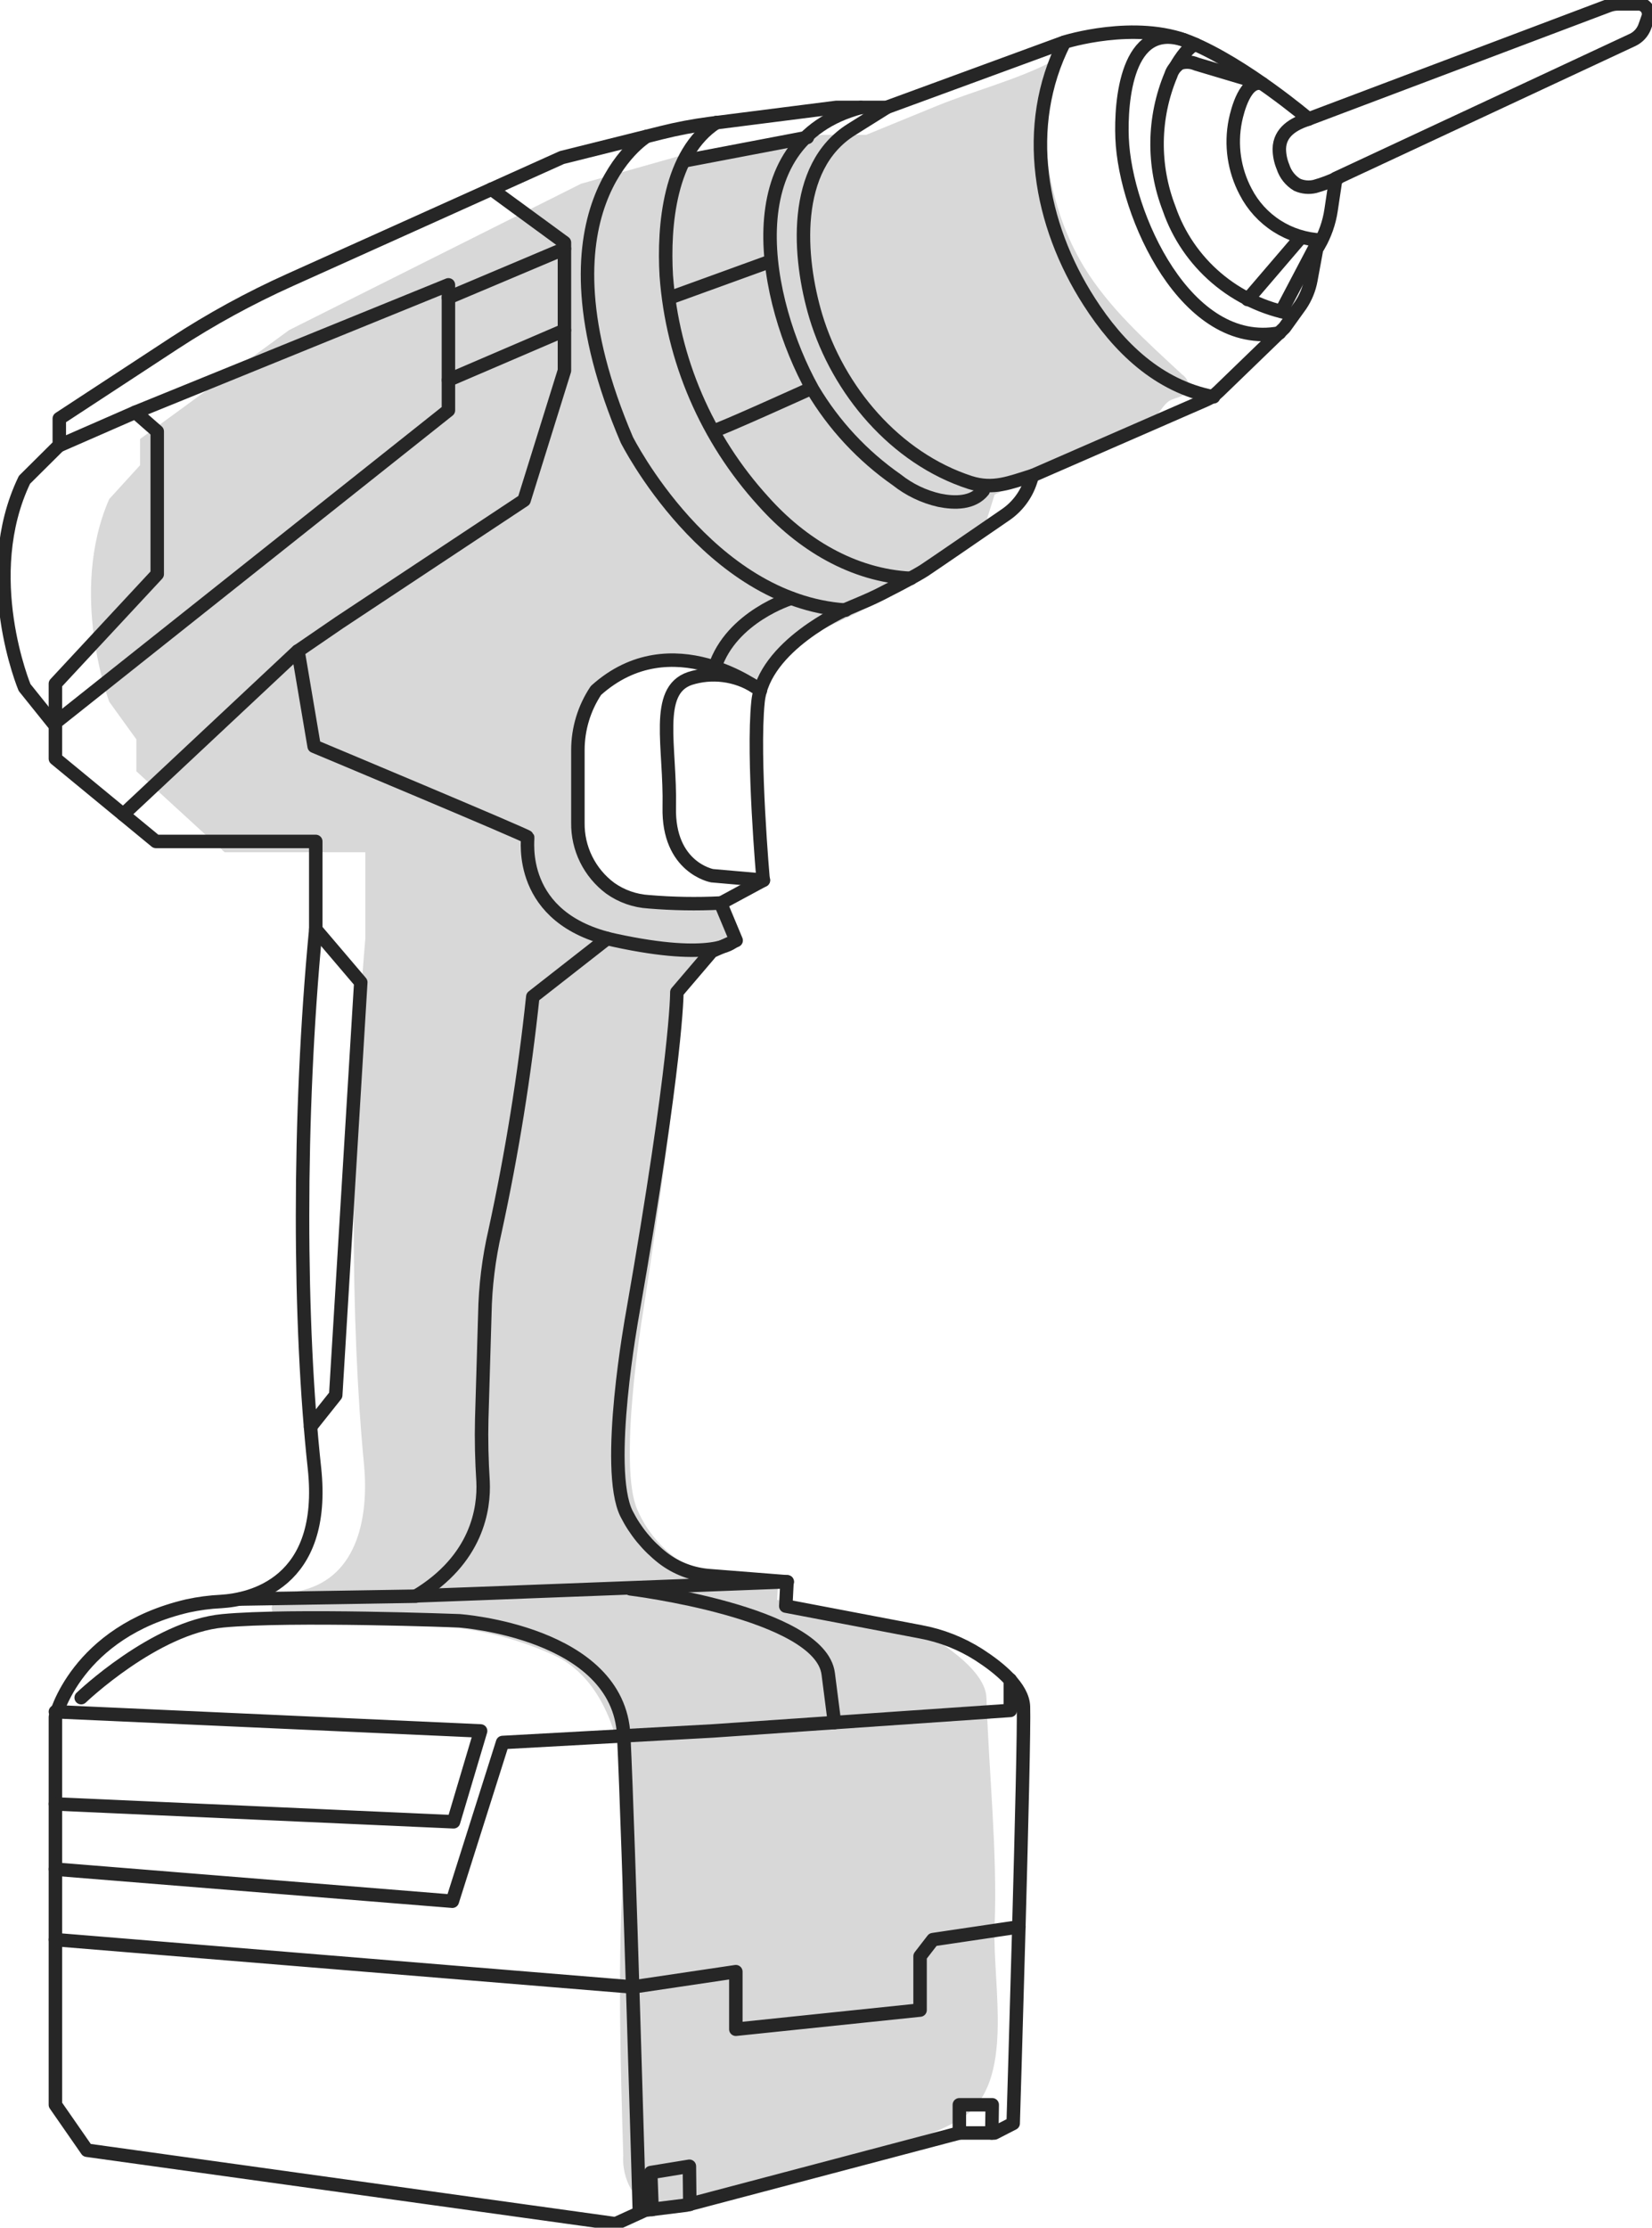 <svg width="92" height="124" viewBox="0 0 92 124" fill="none" xmlns="http://www.w3.org/2000/svg">
<g clip-path="url(#clip0)">
<path d="M34.708 119.971C34.559 114.959 34.41 109.93 34.662 104.918C34.862 102.775 34.862 100.618 34.662 98.474C34.33 96.07 33.306 93.394 31.039 92.223C28.968 91.248 26.729 90.67 24.441 90.519C21.872 90.28 18.69 90.445 16.756 90.348C16.184 90.348 14.851 90.109 15.188 89.251C15.394 88.734 16.378 88.632 16.842 88.518C19.989 87.734 20.527 84.307 20.275 81.551C19.52 73.778 19.469 62.492 20.344 52.252V47.439H12.51L7.594 42.932V41.154L6.084 39.063C6.084 39.063 3.795 32.999 6.084 27.777L7.8 25.896V24.436L16.104 18.372L32.355 10.229L38.404 8.524L45.78 7.507H48.235L52.19 5.888C54.215 5.064 56.51 4.473 58.438 3.501C57.821 7.371 58.324 11.496 60.373 14.866C61.78 17.168 63.84 18.997 65.826 20.838C65.939 20.918 66.032 21.021 66.102 21.139C66.171 21.258 66.213 21.39 66.227 21.526C66.192 22.094 65.466 22.094 65.117 22.316C64.768 22.538 64.544 23.066 64.207 23.271L55.389 27.533L54.936 28.982C54.936 28.982 50.553 32.329 50.084 32.675C49.614 33.022 47.686 34.141 47.686 34.141L46.21 34.835C44.693 35.551 43.148 36.369 42.433 37.96C42.412 38.027 42.37 38.084 42.313 38.125C42.276 38.14 42.237 38.148 42.198 38.148C42.159 38.148 42.12 38.14 42.084 38.125C41.493 38.028 40.928 37.817 40.419 37.505C40.137 37.301 39.844 37.111 39.543 36.937C38.438 36.369 36.384 36.937 35.228 37.193C34.573 37.293 33.946 37.531 33.391 37.892C32.447 38.602 32.201 39.898 32.087 41.069C31.937 42.718 31.924 44.377 32.047 46.029C32.052 46.845 32.248 47.648 32.619 48.376C33.58 49.968 35.755 50.257 37.626 50.274C38.77 50.274 39.726 49.871 40.281 51.07C40.516 51.581 40.682 52.206 40.327 52.655C39.867 53.09 39.456 53.574 39.102 54.099C38.908 54.445 37.958 55.275 37.958 55.65C37.958 55.65 37.958 59.207 35.783 73.209C35.783 73.209 34.398 81.603 35.497 84.04C36.11 85.457 37.203 86.615 38.587 87.314L43.343 87.734L43.28 89.052L51.16 90.729C51.16 90.729 54.885 92.627 54.936 94.513C55.074 98.809 55.549 102.958 55.389 107.254C55.268 110.521 56.533 115.852 53.672 117.823C50.576 119.966 42.227 120.767 38.427 122.705C37.859 122.95 37.225 122.997 36.627 122.84C36.028 122.682 35.501 122.328 35.131 121.835C34.814 121.267 34.667 120.62 34.708 119.971Z" fill="#D8D8D8"/>
<path d="M3.085 117.158V95.564C3.085 95.564 4.229 90.837 10.45 89.388C11.062 89.255 11.684 89.173 12.309 89.143C13.935 89.046 18.209 88.177 17.511 81.71C16.647 73.755 16.584 62.213 17.585 51.735V46.836H8.681L3.085 42.228V40.404L1.368 38.267C1.368 38.267 -1.218 32.067 1.362 26.708L3.302 24.782V23.299L9.689 19.116C11.742 17.775 13.899 16.595 16.138 15.588L31.291 8.768L36.824 7.388C37.725 7.162 38.639 6.989 39.56 6.87L46.575 5.978H49.374L59.274 2.347C59.274 2.347 63.222 1.097 66.272 2.347C69.322 3.597 72.876 6.62 72.876 6.62L89.585 0.313C89.759 0.246 89.943 0.214 90.129 0.216H91.194C91.291 0.209 91.389 0.226 91.478 0.267C91.566 0.308 91.643 0.371 91.701 0.449C91.758 0.528 91.794 0.62 91.805 0.716C91.817 0.813 91.803 0.911 91.766 1L91.594 1.489C91.473 1.811 91.231 2.074 90.919 2.222L74.392 9.933L74.129 11.689C74.025 12.394 73.786 13.073 73.425 13.69L73.322 13.86L73.002 15.593C72.91 16.093 72.715 16.569 72.43 16.991L71.531 18.241L67.857 21.793C67.654 21.991 67.415 22.151 67.153 22.265L57.5 26.475L57.385 26.816C57.136 27.564 56.648 28.211 55.995 28.657C54.507 29.68 51.857 31.499 51.474 31.749C51.09 31.999 50.078 32.539 49.391 32.885C48.973 33.107 48.556 33.306 48.121 33.493L47.062 33.942C47.062 33.942 42.535 35.937 42.215 39.057C41.895 42.176 42.501 49.001 42.501 49.001L40.132 50.28L40.996 52.348L39.634 52.956L37.694 55.229C37.694 55.229 37.729 58.861 35.216 73.186C35.216 73.186 33.637 81.773 34.896 84.267C35.378 85.221 36.066 86.057 36.91 86.717C37.656 87.292 38.556 87.635 39.497 87.705L43.829 88.046L43.76 89.399L51.274 90.831C52.428 91.045 53.53 91.479 54.518 92.109C55.663 92.848 56.962 93.916 56.996 94.996C57.071 96.951 56.424 118.193 56.424 118.193L55.382 118.727H53.425L38.215 122.744L35.926 123.028L34.278 123.779L4.842 119.687L3.085 117.158Z" stroke="#262626" stroke-width="0.75" stroke-linecap="round" stroke-linejoin="round"/>
<path d="M42.346 38.432C42.346 38.432 37.413 34.636 33.19 38.432C32.532 39.417 32.182 40.574 32.183 41.756V45.796C32.173 46.501 32.33 47.198 32.642 47.831C32.955 48.464 33.413 49.015 33.98 49.439C34.611 49.888 35.357 50.15 36.132 50.195C37.464 50.307 38.802 50.33 40.137 50.263" stroke="#262626" stroke-width="0.75" stroke-linecap="round" stroke-linejoin="round"/>
<path d="M42.519 48.995L39.658 48.745C39.658 48.745 37.197 48.302 37.271 44.932C37.346 41.563 36.419 38.449 38.416 37.767C39.022 37.574 39.663 37.516 40.293 37.597C40.924 37.677 41.53 37.894 42.067 38.233" stroke="#262626" stroke-width="0.75" stroke-linecap="round" stroke-linejoin="round"/>
<path d="M27.371 10.53L31.434 13.502V20.628L29.185 27.845L18.885 34.664L16.596 36.232L17.494 41.54C17.494 41.54 29.351 46.501 29.385 46.597C29.42 46.694 28.739 51.144 34.232 52.337C39.726 53.53 40.807 52.428 40.807 52.428" stroke="#262626" stroke-width="0.75" stroke-linecap="round" stroke-linejoin="round"/>
<path d="M3.085 40.227L24.973 22.838V15.855L7.537 22.947" stroke="#262626" stroke-width="0.75" stroke-linecap="round" stroke-linejoin="round"/>
<path d="M3.302 24.799L7.537 22.947L8.756 24.015V31.959L3.085 38.057V40.227" stroke="#262626" stroke-width="0.75" stroke-linecap="round" stroke-linejoin="round"/>
<path d="M33.815 52.24L29.672 55.48C29.208 59.859 28.507 64.211 27.572 68.515C27.219 70.039 27.027 71.595 27 73.158L26.828 78.989C26.799 80.125 26.828 81.307 26.902 82.466C26.971 83.955 26.593 86.802 23.16 88.848L13.386 89.007" stroke="#262626" stroke-width="0.75" stroke-linecap="round" stroke-linejoin="round"/>
<path d="M43.846 88.046C43.846 88.046 23.754 88.819 23.159 88.831" stroke="#262626" stroke-width="0.75" stroke-linecap="round" stroke-linejoin="round"/>
<path d="M17.294 79.42L18.696 77.659L20.092 54.678L17.586 51.734" stroke="#262626" stroke-width="0.75" stroke-linecap="round" stroke-linejoin="round"/>
<path d="M16.578 36.238L6.861 45.336" stroke="#262626" stroke-width="0.75" stroke-linecap="round" stroke-linejoin="round"/>
<path d="M24.974 16.57L31.434 13.843" stroke="#262626" stroke-width="0.75" stroke-linecap="round" stroke-linejoin="round"/>
<path d="M24.974 21.156L31.434 18.383" stroke="#262626" stroke-width="0.75" stroke-linecap="round" stroke-linejoin="round"/>
<path d="M36.001 7.598C36.001 7.598 29.408 11.61 34.907 24.481C34.907 24.481 39.411 33.443 47.091 33.96" stroke="#262626" stroke-width="0.75" stroke-linecap="round" stroke-linejoin="round"/>
<path d="M44.063 33.3C44.063 33.3 40.733 34.317 39.806 37.147" stroke="#262626" stroke-width="0.75" stroke-linecap="round" stroke-linejoin="round"/>
<path d="M39.898 6.819C37.271 8.524 36.945 12.576 37.105 15.343C37.446 20.013 39.349 24.436 42.513 27.907C44.636 30.288 47.497 32.033 50.725 32.192" stroke="#262626" stroke-width="0.75" stroke-linecap="round" stroke-linejoin="round"/>
<path d="M49.373 5.984L47.422 7.206C44.063 9.297 44.458 14.355 45.436 17.616C46.678 21.725 49.848 25.504 54.02 26.856C55.319 27.271 56.258 26.856 57.511 26.47" stroke="#262626" stroke-width="0.75" stroke-linecap="round" stroke-linejoin="round"/>
<path d="M47.938 5.984C40.756 7.888 42.559 16.815 45.248 21.662C46.432 23.657 48.032 25.378 49.941 26.709C50.634 27.259 51.444 27.648 52.31 27.845C53.174 28.021 54.181 28.021 54.753 27.311" stroke="#262626" stroke-width="0.75" stroke-linecap="round" stroke-linejoin="round"/>
<path d="M37.322 16.57L42.93 14.536" stroke="#262626" stroke-width="0.75" stroke-linecap="round" stroke-linejoin="round"/>
<path d="M39.737 23.986C40.006 23.958 44.962 21.713 44.962 21.713" stroke="#262626" stroke-width="0.75" stroke-linecap="round" stroke-linejoin="round"/>
<path d="M38.169 8.944L44.962 7.649" stroke="#262626" stroke-width="0.75" stroke-linecap="round" stroke-linejoin="round"/>
<path d="M3.085 104.043L25.191 105.827L27.989 96.991L39.686 96.349L56.264 95.206V93.501" stroke="#262626" stroke-width="0.75" stroke-linecap="round" stroke-linejoin="round"/>
<path d="M4.521 94.496C4.521 94.496 8.613 90.575 12.413 90.217C16.212 89.859 25.574 90.217 25.574 90.217C25.574 90.217 34.456 90.831 34.736 96.604C35.017 102.378 35.606 123.159 35.606 123.159" stroke="#262626" stroke-width="0.75" stroke-linecap="round" stroke-linejoin="round"/>
<path d="M3.085 100.412L25.259 101.406L26.765 96.349L3.085 95.28" stroke="#262626" stroke-width="0.75" stroke-linecap="round" stroke-linejoin="round"/>
<path d="M3.085 107.964L35.234 110.601L40.979 109.748V112.953L51.239 111.885V108.89L51.955 107.964L56.745 107.254" stroke="#262626" stroke-width="0.75" stroke-linecap="round" stroke-linejoin="round"/>
<path d="M36.315 122.989L36.24 120.931L38.392 120.579L38.415 122.704" stroke="#262626" stroke-width="0.75" stroke-linecap="round" stroke-linejoin="round"/>
<path d="M53.426 118.727V117.158H55.257L55.234 118.727" stroke="#262626" stroke-width="0.75" stroke-linecap="round" stroke-linejoin="round"/>
<path d="M35.107 88.439C35.107 88.439 45.677 89.74 46.123 93.161L46.472 95.883" stroke="#262626" stroke-width="0.75" stroke-linecap="round" stroke-linejoin="round"/>
<path d="M59.275 2.353C56.9 7.035 57.901 12.502 60.659 16.792C62.285 19.332 64.505 21.498 67.584 22.089" stroke="#262626" stroke-width="0.75" stroke-linecap="round" stroke-linejoin="round"/>
<path d="M65.923 2.222C62.753 1.182 62.404 5.632 62.489 7.689C62.661 11.973 66.078 19.514 71.256 18.531" stroke="#262626" stroke-width="0.75" stroke-linecap="round" stroke-linejoin="round"/>
<path d="M71.977 17.474C70.41 17.193 68.948 16.502 67.741 15.472C66.534 14.442 65.626 13.111 65.11 11.616C64.18 9.215 64.214 6.552 65.207 4.177C65.293 3.904 65.474 3.671 65.716 3.518C66.013 3.422 66.335 3.438 66.621 3.563L70.3 4.66C69.367 4.382 68.915 6.132 68.795 6.723C68.526 8.064 68.728 9.456 69.367 10.666C69.767 11.447 70.368 12.107 71.109 12.582C71.85 13.056 72.704 13.326 73.585 13.366C73.526 13.411 73.46 13.445 73.39 13.468L71.353 17.343" stroke="#262626" stroke-width="0.75" stroke-linecap="round" stroke-linejoin="round"/>
<path d="M72.876 6.626C72.052 6.882 71.262 7.342 71.245 8.291C71.248 8.635 71.318 8.975 71.451 9.291C71.584 9.707 71.864 10.061 72.241 10.286C72.552 10.424 72.9 10.456 73.231 10.377C73.677 10.25 74.111 10.087 74.53 9.888" stroke="#262626" stroke-width="0.75" stroke-linecap="round" stroke-linejoin="round"/>
<path d="M69.482 16.673L72.321 13.36" stroke="#262626" stroke-width="0.75" stroke-linecap="round" stroke-linejoin="round"/>
<path d="M65.482 3.694C65.482 3.694 66.118 2.558 66.587 2.484" stroke="#262626" stroke-width="0.75" stroke-linecap="round" stroke-linejoin="round"/>
</g>
<defs>
<clipPath id="clip0">
<rect width="92" height="124" fill="white"/>
</clipPath>
</defs>
</svg>
